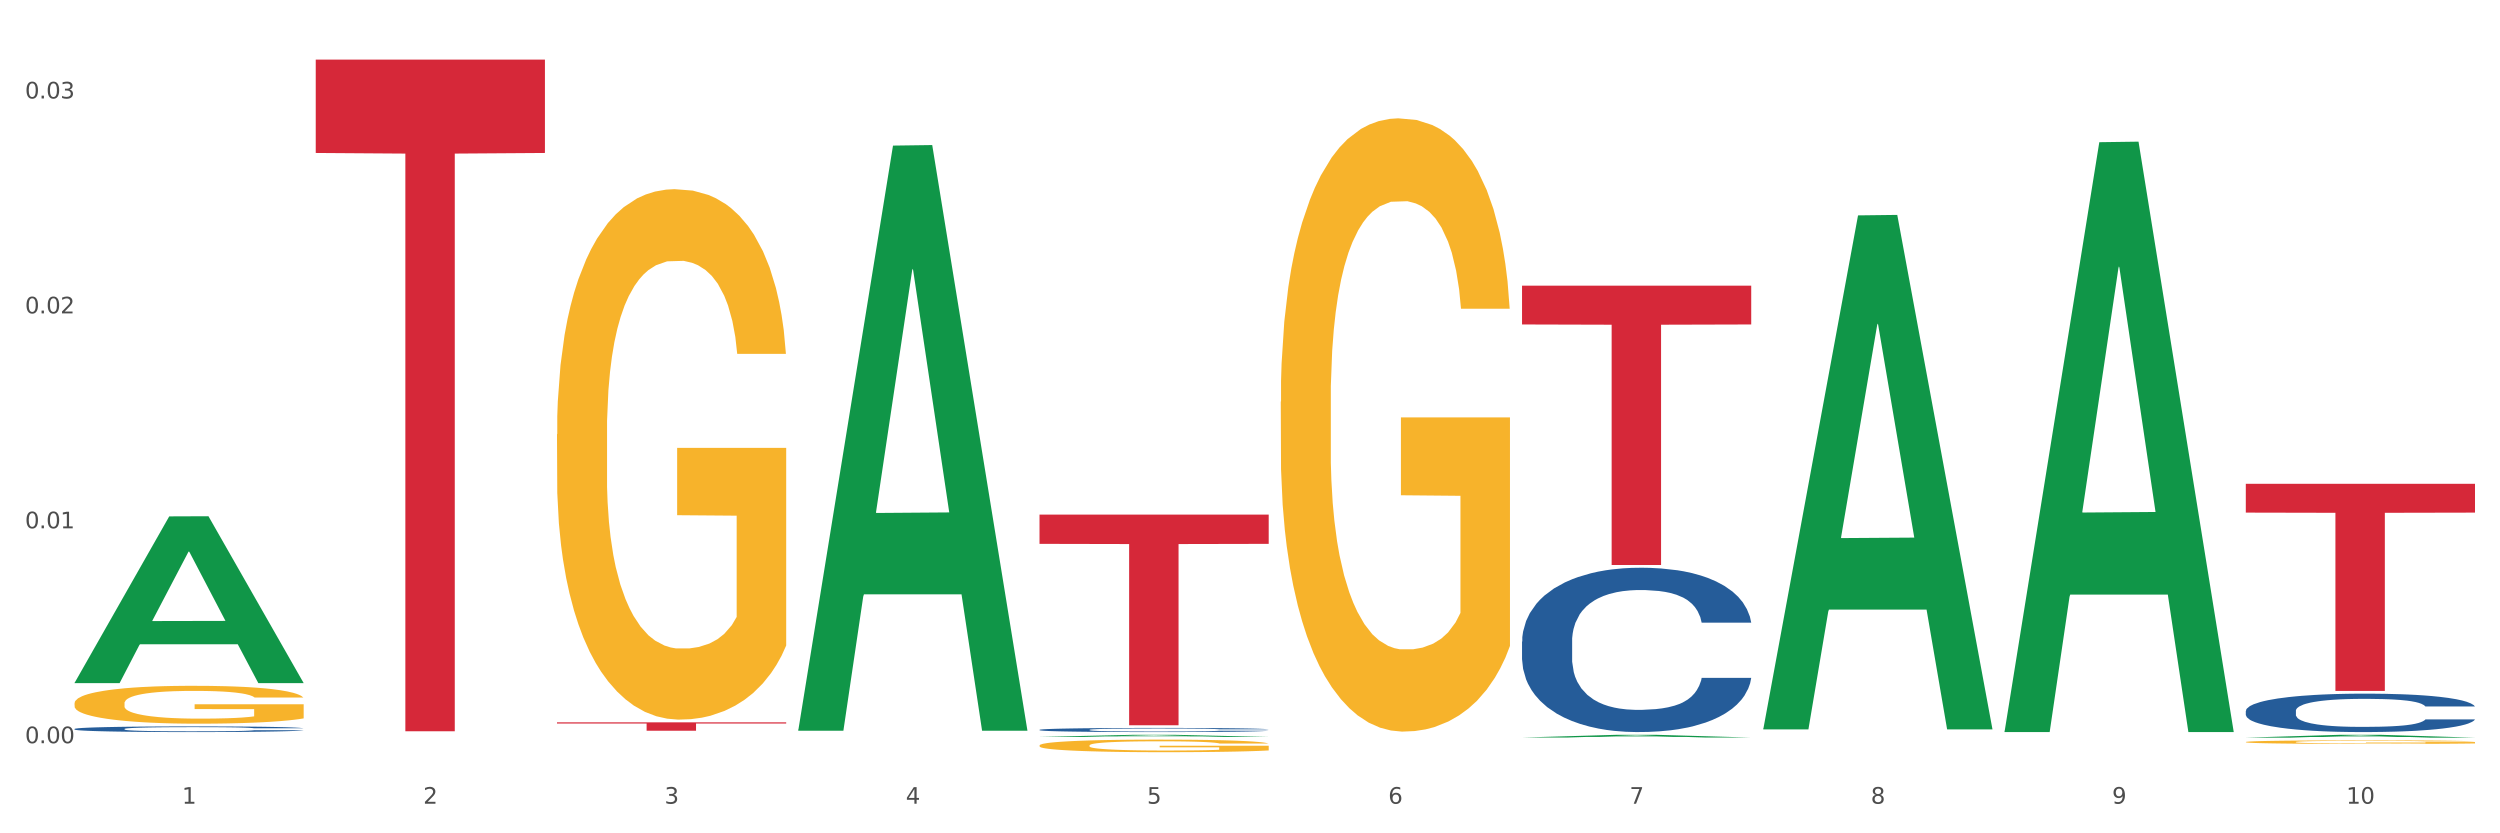 <?xml version="1.0" encoding="utf-8" standalone="no"?>
<!DOCTYPE svg PUBLIC "-//W3C//DTD SVG 1.1//EN"
  "http://www.w3.org/Graphics/SVG/1.1/DTD/svg11.dtd">
<svg xmlns:xlink="http://www.w3.org/1999/xlink" width="1080pt" height="360pt" viewBox="0 0 1080 360" xmlns="http://www.w3.org/2000/svg" version="1.1">
 <rect x="0" y="0" width="1080" height="360" fill="#333333" stroke="none"/>
 <defs>
  <style type="text/css">*{stroke-linejoin: round; stroke-linecap: butt}</style>
 </defs>
 <g id="figure_1">
  <g id="patch_1">
   <path d="M 0 360 
L 1080 360 
L 1080 0 
L 0 0 
z
" style="fill: #ffffff; stroke: #ffffff; stroke-linejoin: miter"/>
  </g>
  <g id="axes_1">
   <g id="matplotlib.axis_1">
    <g id="xtick_1">
     <g id="text_1">
      <!-- 1 -->
      <g style="fill: #4d4d4d" transform="translate(78.627 347.204) scale(0.096 -0.096)">
       <defs>
        <path id="DejaVuSans-31" d="M 794 531 
L 1825 531 
L 1825 4091 
L 703 3866 
L 703 4441 
L 1819 4666 
L 2450 4666 
L 2450 531 
L 3481 531 
L 3481 0 
L 794 0 
L 794 531 
z
" transform="scale(0.016)"/>
       </defs>
       <use xlink:href="#DejaVuSans-31"/>
      </g>
     </g>
    </g>
    <g id="xtick_2">
     <g id="text_2">
      <!-- 2 -->
      <g style="fill: #4d4d4d" transform="translate(182.851 347.204) scale(0.096 -0.096)">
       <defs>
        <path id="DejaVuSans-32" d="M 1228 531 
L 3431 531 
L 3431 0 
L 469 0 
L 469 531 
Q 828 903 1448 1529 
Q 2069 2156 2228 2338 
Q 2531 2678 2651 2914 
Q 2772 3150 2772 3378 
Q 2772 3750 2511 3984 
Q 2250 4219 1831 4219 
Q 1534 4219 1204 4116 
Q 875 4013 500 3803 
L 500 4441 
Q 881 4594 1212 4672 
Q 1544 4750 1819 4750 
Q 2544 4750 2975 4387 
Q 3406 4025 3406 3419 
Q 3406 3131 3298 2873 
Q 3191 2616 2906 2266 
Q 2828 2175 2409 1742 
Q 1991 1309 1228 531 
z
" transform="scale(0.016)"/>
       </defs>
       <use xlink:href="#DejaVuSans-32"/>
      </g>
     </g>
    </g>
    <g id="xtick_3">
     <g id="text_3">
      <!-- 3 -->
      <g style="fill: #4d4d4d" transform="translate(287.074 347.204) scale(0.096 -0.096)">
       <defs>
        <path id="DejaVuSans-33" d="M 2597 2516 
Q 3050 2419 3304 2112 
Q 3559 1806 3559 1356 
Q 3559 666 3084 287 
Q 2609 -91 1734 -91 
Q 1441 -91 1130 -33 
Q 819 25 488 141 
L 488 750 
Q 750 597 1062 519 
Q 1375 441 1716 441 
Q 2309 441 2620 675 
Q 2931 909 2931 1356 
Q 2931 1769 2642 2001 
Q 2353 2234 1838 2234 
L 1294 2234 
L 1294 2753 
L 1863 2753 
Q 2328 2753 2575 2939 
Q 2822 3125 2822 3475 
Q 2822 3834 2567 4026 
Q 2313 4219 1838 4219 
Q 1578 4219 1281 4162 
Q 984 4106 628 3988 
L 628 4550 
Q 988 4650 1302 4700 
Q 1616 4750 1894 4750 
Q 2613 4750 3031 4423 
Q 3450 4097 3450 3541 
Q 3450 3153 3228 2886 
Q 3006 2619 2597 2516 
z
" transform="scale(0.016)"/>
       </defs>
       <use xlink:href="#DejaVuSans-33"/>
      </g>
     </g>
    </g>
    <g id="xtick_4">
     <g id="text_4">
      <!-- 4 -->
      <g style="fill: #4d4d4d" transform="translate(391.298 347.204) scale(0.096 -0.096)">
       <defs>
        <path id="DejaVuSans-34" d="M 2419 4116 
L 825 1625 
L 2419 1625 
L 2419 4116 
z
M 2253 4666 
L 3047 4666 
L 3047 1625 
L 3713 1625 
L 3713 1100 
L 3047 1100 
L 3047 0 
L 2419 0 
L 2419 1100 
L 313 1100 
L 313 1709 
L 2253 4666 
z
" transform="scale(0.016)"/>
       </defs>
       <use xlink:href="#DejaVuSans-34"/>
      </g>
     </g>
    </g>
    <g id="xtick_5">
     <g id="text_5">
      <!-- 5 -->
      <g style="fill: #4d4d4d" transform="translate(495.522 347.204) scale(0.096 -0.096)">
       <defs>
        <path id="DejaVuSans-35" d="M 691 4666 
L 3169 4666 
L 3169 4134 
L 1269 4134 
L 1269 2991 
Q 1406 3038 1543 3061 
Q 1681 3084 1819 3084 
Q 2600 3084 3056 2656 
Q 3513 2228 3513 1497 
Q 3513 744 3044 326 
Q 2575 -91 1722 -91 
Q 1428 -91 1123 -41 
Q 819 9 494 109 
L 494 744 
Q 775 591 1075 516 
Q 1375 441 1709 441 
Q 2250 441 2565 725 
Q 2881 1009 2881 1497 
Q 2881 1984 2565 2268 
Q 2250 2553 1709 2553 
Q 1456 2553 1204 2497 
Q 953 2441 691 2322 
L 691 4666 
z
" transform="scale(0.016)"/>
       </defs>
       <use xlink:href="#DejaVuSans-35"/>
      </g>
     </g>
    </g>
    <g id="xtick_6">
     <g id="text_6">
      <!-- 6 -->
      <g style="fill: #4d4d4d" transform="translate(599.745 347.204) scale(0.096 -0.096)">
       <defs>
        <path id="DejaVuSans-36" d="M 2113 2584 
Q 1688 2584 1439 2293 
Q 1191 2003 1191 1497 
Q 1191 994 1439 701 
Q 1688 409 2113 409 
Q 2538 409 2786 701 
Q 3034 994 3034 1497 
Q 3034 2003 2786 2293 
Q 2538 2584 2113 2584 
z
M 3366 4563 
L 3366 3988 
Q 3128 4100 2886 4159 
Q 2644 4219 2406 4219 
Q 1781 4219 1451 3797 
Q 1122 3375 1075 2522 
Q 1259 2794 1537 2939 
Q 1816 3084 2150 3084 
Q 2853 3084 3261 2657 
Q 3669 2231 3669 1497 
Q 3669 778 3244 343 
Q 2819 -91 2113 -91 
Q 1303 -91 875 529 
Q 447 1150 447 2328 
Q 447 3434 972 4092 
Q 1497 4750 2381 4750 
Q 2619 4750 2861 4703 
Q 3103 4656 3366 4563 
z
" transform="scale(0.016)"/>
       </defs>
       <use xlink:href="#DejaVuSans-36"/>
      </g>
     </g>
    </g>
    <g id="xtick_7">
     <g id="text_7">
      <!-- 7 -->
      <g style="fill: #4d4d4d" transform="translate(703.969 347.204) scale(0.096 -0.096)">
       <defs>
        <path id="DejaVuSans-37" d="M 525 4666 
L 3525 4666 
L 3525 4397 
L 1831 0 
L 1172 0 
L 2766 4134 
L 525 4134 
L 525 4666 
z
" transform="scale(0.016)"/>
       </defs>
       <use xlink:href="#DejaVuSans-37"/>
      </g>
     </g>
    </g>
    <g id="xtick_8">
     <g id="text_8">
      <!-- 8 -->
      <g style="fill: #4d4d4d" transform="translate(808.193 347.204) scale(0.096 -0.096)">
       <defs>
        <path id="DejaVuSans-38" d="M 2034 2216 
Q 1584 2216 1326 1975 
Q 1069 1734 1069 1313 
Q 1069 891 1326 650 
Q 1584 409 2034 409 
Q 2484 409 2743 651 
Q 3003 894 3003 1313 
Q 3003 1734 2745 1975 
Q 2488 2216 2034 2216 
z
M 1403 2484 
Q 997 2584 770 2862 
Q 544 3141 544 3541 
Q 544 4100 942 4425 
Q 1341 4750 2034 4750 
Q 2731 4750 3128 4425 
Q 3525 4100 3525 3541 
Q 3525 3141 3298 2862 
Q 3072 2584 2669 2484 
Q 3125 2378 3379 2068 
Q 3634 1759 3634 1313 
Q 3634 634 3220 271 
Q 2806 -91 2034 -91 
Q 1263 -91 848 271 
Q 434 634 434 1313 
Q 434 1759 690 2068 
Q 947 2378 1403 2484 
z
M 1172 3481 
Q 1172 3119 1398 2916 
Q 1625 2713 2034 2713 
Q 2441 2713 2670 2916 
Q 2900 3119 2900 3481 
Q 2900 3844 2670 4047 
Q 2441 4250 2034 4250 
Q 1625 4250 1398 4047 
Q 1172 3844 1172 3481 
z
" transform="scale(0.016)"/>
       </defs>
       <use xlink:href="#DejaVuSans-38"/>
      </g>
     </g>
    </g>
    <g id="xtick_9">
     <g id="text_9">
      <!-- 9 -->
      <g style="fill: #4d4d4d" transform="translate(912.416 347.204) scale(0.096 -0.096)">
       <defs>
        <path id="DejaVuSans-39" d="M 703 97 
L 703 672 
Q 941 559 1184 500 
Q 1428 441 1663 441 
Q 2288 441 2617 861 
Q 2947 1281 2994 2138 
Q 2813 1869 2534 1725 
Q 2256 1581 1919 1581 
Q 1219 1581 811 2004 
Q 403 2428 403 3163 
Q 403 3881 828 4315 
Q 1253 4750 1959 4750 
Q 2769 4750 3195 4129 
Q 3622 3509 3622 2328 
Q 3622 1225 3098 567 
Q 2575 -91 1691 -91 
Q 1453 -91 1209 -44 
Q 966 3 703 97 
z
M 1959 2075 
Q 2384 2075 2632 2365 
Q 2881 2656 2881 3163 
Q 2881 3666 2632 3958 
Q 2384 4250 1959 4250 
Q 1534 4250 1286 3958 
Q 1038 3666 1038 3163 
Q 1038 2656 1286 2365 
Q 1534 2075 1959 2075 
z
" transform="scale(0.016)"/>
       </defs>
       <use xlink:href="#DejaVuSans-39"/>
      </g>
     </g>
    </g>
    <g id="xtick_10">
     <g id="text_10">
      <!-- 10 -->
      <g style="fill: #4d4d4d" transform="translate(1013.586 347.204) scale(0.096 -0.096)">
       <defs>
        <path id="DejaVuSans-30" d="M 2034 4250 
Q 1547 4250 1301 3770 
Q 1056 3291 1056 2328 
Q 1056 1369 1301 889 
Q 1547 409 2034 409 
Q 2525 409 2770 889 
Q 3016 1369 3016 2328 
Q 3016 3291 2770 3770 
Q 2525 4250 2034 4250 
z
M 2034 4750 
Q 2819 4750 3233 4129 
Q 3647 3509 3647 2328 
Q 3647 1150 3233 529 
Q 2819 -91 2034 -91 
Q 1250 -91 836 529 
Q 422 1150 422 2328 
Q 422 3509 836 4129 
Q 1250 4750 2034 4750 
z
" transform="scale(0.016)"/>
       </defs>
       <use xlink:href="#DejaVuSans-31"/>
       <use xlink:href="#DejaVuSans-30" transform="translate(63.623 0)"/>
      </g>
     </g>
    </g>
    <g id="xtick_11"/>
    <g id="xtick_12"/>
    <g id="xtick_13"/>
    <g id="xtick_14"/>
    <g id="xtick_15"/>
    <g id="xtick_16"/>
    <g id="xtick_17"/>
    <g id="xtick_18"/>
    <g id="xtick_19"/>
   </g>
   <g id="matplotlib.axis_2">
    <g id="ytick_1">
     <g id="text_11">
      <!-- 0.00 -->
      <g style="fill: #4d4d4d" transform="translate(10.8 321.068) scale(0.096 -0.096)">
       <defs>
        <path id="DejaVuSans-2e" d="M 684 794 
L 1344 794 
L 1344 0 
L 684 0 
L 684 794 
z
" transform="scale(0.016)"/>
       </defs>
       <use xlink:href="#DejaVuSans-30"/>
       <use xlink:href="#DejaVuSans-2e" transform="translate(63.623 0)"/>
       <use xlink:href="#DejaVuSans-30" transform="translate(95.41 0)"/>
       <use xlink:href="#DejaVuSans-30" transform="translate(159.033 0)"/>
      </g>
     </g>
    </g>
    <g id="ytick_2">
     <g id="text_12">
      <!-- 0.01 -->
      <g style="fill: #4d4d4d" transform="translate(10.8 228.226) scale(0.096 -0.096)">
       <use xlink:href="#DejaVuSans-30"/>
       <use xlink:href="#DejaVuSans-2e" transform="translate(63.623 0)"/>
       <use xlink:href="#DejaVuSans-30" transform="translate(95.41 0)"/>
       <use xlink:href="#DejaVuSans-31" transform="translate(159.033 0)"/>
      </g>
     </g>
    </g>
    <g id="ytick_3">
     <g id="text_13">
      <!-- 0.02 -->
      <g style="fill: #4d4d4d" transform="translate(10.8 135.384) scale(0.096 -0.096)">
       <use xlink:href="#DejaVuSans-30"/>
       <use xlink:href="#DejaVuSans-2e" transform="translate(63.623 0)"/>
       <use xlink:href="#DejaVuSans-30" transform="translate(95.41 0)"/>
       <use xlink:href="#DejaVuSans-32" transform="translate(159.033 0)"/>
      </g>
     </g>
    </g>
    <g id="ytick_4">
     <g id="text_14">
      <!-- 0.03 -->
      <g style="fill: #4d4d4d" transform="translate(10.8 42.542) scale(0.096 -0.096)">
       <use xlink:href="#DejaVuSans-30"/>
       <use xlink:href="#DejaVuSans-2e" transform="translate(63.623 0)"/>
       <use xlink:href="#DejaVuSans-30" transform="translate(95.41 0)"/>
       <use xlink:href="#DejaVuSans-33" transform="translate(159.033 0)"/>
      </g>
     </g>
    </g>
    <g id="ytick_5"/>
    <g id="ytick_6"/>
    <g id="ytick_7"/>
   </g>
   <g id="PolyCollection_1">
    <path d="M 32.175 294.965 
L 32.277 294.897 
L 73.107 223.078 
L 90.051 223.011 
L 131.187 295.1 
L 111.589 295.1 
L 102.709 278.313 
L 60.552 278.313 
L 60.246 278.584 
L 51.671 295.1 
L 32.175 295.1 
L 32.175 294.965 
L 65.86 268.295 
L 97.401 268.227 
L 81.783 238.376 
L 81.579 238.241 
L 81.375 238.444 
L 65.758 268.227 
L 65.86 268.295 
L 32.175 294.965 
z
" clip-path="url(#p4f9d152ef6)" style="fill: #109648"/>
    <path d="M 657.517 277.158 
L 657.634 277.093 
L 657.634 275.277 
L 657.985 272.813 
L 659.272 268.275 
L 660.911 264.838 
L 663.72 260.819 
L 665.241 259.133 
L 667.231 257.252 
L 671.327 254.205 
L 676.008 251.612 
L 679.285 250.185 
L 681.743 249.277 
L 687.244 247.657 
L 690.404 246.943 
L 693.681 246.36 
L 696.49 245.971 
L 701.171 245.517 
L 704.916 245.322 
L 709.247 245.258 
L 712.875 245.322 
L 717.673 245.582 
L 724.695 246.36 
L 727.387 246.814 
L 731.015 247.592 
L 734.76 248.629 
L 737.803 249.667 
L 741.314 251.158 
L 744.943 253.103 
L 748.454 255.567 
L 750.911 257.836 
L 752.901 260.235 
L 754.657 263.153 
L 755.944 266.33 
L 756.529 268.988 
L 735.112 268.988 
L 734.526 266.589 
L 733.356 263.996 
L 732.186 262.245 
L 730.898 260.819 
L 728.909 259.198 
L 727.153 258.16 
L 724.227 256.928 
L 721.535 256.15 
L 719.312 255.696 
L 716.62 255.307 
L 710.885 254.918 
L 706.789 254.918 
L 704.214 255.048 
L 701.054 255.372 
L 698.362 255.826 
L 695.202 256.604 
L 692.745 257.447 
L 690.287 258.549 
L 688.882 259.327 
L 686.776 260.754 
L 685.371 261.921 
L 683.499 263.931 
L 682.445 265.357 
L 680.573 269.053 
L 679.754 271.776 
L 679.402 273.656 
L 679.168 275.731 
L 679.168 285.846 
L 679.871 290.384 
L 680.456 292.33 
L 681.392 294.534 
L 683.148 297.387 
L 685.722 300.175 
L 688.414 302.185 
L 690.638 303.417 
L 692.745 304.324 
L 694.851 305.038 
L 697.426 305.686 
L 699.533 306.075 
L 702.693 306.464 
L 706.438 306.659 
L 709.364 306.659 
L 715.332 306.334 
L 718.024 306.01 
L 720.599 305.556 
L 723.408 304.843 
L 725.632 304.065 
L 726.919 303.482 
L 729.026 302.25 
L 730.664 300.953 
L 732.069 299.462 
L 733.005 298.165 
L 734.058 296.22 
L 734.877 294.015 
L 735.112 292.848 
L 756.529 292.848 
L 756.061 295.182 
L 755.242 297.452 
L 753.603 300.499 
L 752.316 302.25 
L 750.326 304.389 
L 748.22 306.205 
L 745.294 308.215 
L 742.602 309.706 
L 739.793 311.003 
L 736.75 312.17 
L 731.249 313.791 
L 729.26 314.245 
L 725.046 315.023 
L 721.769 315.476 
L 716.971 315.93 
L 712.055 316.19 
L 706.906 316.255 
L 702.341 316.125 
L 697.309 315.736 
L 694.149 315.347 
L 690.638 314.763 
L 686.542 313.856 
L 682.679 312.753 
L 679.051 311.457 
L 675.657 309.965 
L 672.497 308.28 
L 668.401 305.492 
L 665.358 302.768 
L 663.134 300.24 
L 661.613 298.1 
L 660.091 295.377 
L 659.272 293.497 
L 657.985 288.958 
L 657.517 284.744 
L 657.517 277.158 
z
" clip-path="url(#p4f9d152ef6)" style="fill: #255c99"/>
    <path d="M 970.188 307.114 
L 970.305 307.099 
L 970.305 306.675 
L 970.656 306.099 
L 971.943 305.038 
L 973.582 304.234 
L 976.39 303.294 
L 977.912 302.9 
L 979.902 302.461 
L 983.998 301.748 
L 988.679 301.142 
L 991.956 300.809 
L 994.414 300.596 
L 999.915 300.217 
L 1003.075 300.051 
L 1006.352 299.914 
L 1009.161 299.823 
L 1013.842 299.717 
L 1017.587 299.672 
L 1021.917 299.657 
L 1025.546 299.672 
L 1030.344 299.732 
L 1037.366 299.914 
L 1040.058 300.02 
L 1043.686 300.202 
L 1047.431 300.445 
L 1050.474 300.687 
L 1053.985 301.036 
L 1057.613 301.491 
L 1061.125 302.067 
L 1063.582 302.597 
L 1065.572 303.158 
L 1067.327 303.84 
L 1068.615 304.583 
L 1069.2 305.204 
L 1047.782 305.204 
L 1047.197 304.643 
L 1046.027 304.037 
L 1044.857 303.628 
L 1043.569 303.294 
L 1041.58 302.915 
L 1039.824 302.673 
L 1036.898 302.385 
L 1034.206 302.203 
L 1031.983 302.097 
L 1029.291 302.006 
L 1023.556 301.915 
L 1019.46 301.915 
L 1016.885 301.945 
L 1013.725 302.021 
L 1011.033 302.127 
L 1007.873 302.309 
L 1005.415 302.506 
L 1002.958 302.764 
L 1001.553 302.946 
L 999.447 303.279 
L 998.042 303.552 
L 996.17 304.022 
L 995.116 304.355 
L 993.244 305.219 
L 992.424 305.856 
L 992.073 306.296 
L 991.839 306.781 
L 991.839 309.145 
L 992.541 310.206 
L 993.127 310.661 
L 994.063 311.177 
L 995.818 311.844 
L 998.393 312.495 
L 1001.085 312.965 
L 1003.309 313.253 
L 1005.415 313.465 
L 1007.522 313.632 
L 1010.097 313.784 
L 1012.203 313.875 
L 1015.363 313.966 
L 1019.109 314.011 
L 1022.035 314.011 
L 1028.003 313.935 
L 1030.695 313.86 
L 1033.27 313.753 
L 1036.079 313.587 
L 1038.303 313.405 
L 1039.59 313.268 
L 1041.697 312.98 
L 1043.335 312.677 
L 1044.739 312.329 
L 1045.676 312.025 
L 1046.729 311.571 
L 1047.548 311.055 
L 1047.782 310.782 
L 1069.2 310.782 
L 1068.732 311.328 
L 1067.913 311.859 
L 1066.274 312.571 
L 1064.987 312.98 
L 1062.997 313.481 
L 1060.89 313.905 
L 1057.965 314.375 
L 1055.273 314.724 
L 1052.464 315.027 
L 1049.421 315.3 
L 1043.92 315.679 
L 1041.931 315.785 
L 1037.717 315.967 
L 1034.44 316.073 
L 1029.642 316.179 
L 1024.726 316.239 
L 1019.577 316.255 
L 1015.012 316.224 
L 1009.98 316.133 
L 1006.82 316.042 
L 1003.309 315.906 
L 999.212 315.694 
L 995.35 315.436 
L 991.722 315.133 
L 988.328 314.784 
L 985.168 314.39 
L 981.072 313.738 
L 978.029 313.102 
L 975.805 312.51 
L 974.284 312.01 
L 972.762 311.374 
L 971.943 310.934 
L 970.656 309.873 
L 970.188 308.888 
L 970.188 307.114 
z
" clip-path="url(#p4f9d152ef6)" style="fill: #255c99"/>
    <path d="M 32.175 303.83 
L 32.292 303.815 
L 32.292 303.277 
L 32.526 302.814 
L 33.695 301.693 
L 35.448 300.766 
L 36.734 300.273 
L 38.02 299.869 
L 39.54 299.466 
L 41.41 299.047 
L 44.8 298.434 
L 46.904 298.12 
L 49.476 297.792 
L 54.152 297.313 
L 57.542 297.044 
L 61.049 296.82 
L 66.777 296.551 
L 70.517 296.431 
L 74.492 296.342 
L 79.285 296.282 
L 82.909 296.267 
L 90.858 296.312 
L 97.638 296.446 
L 100.911 296.551 
L 105.119 296.73 
L 107.34 296.85 
L 110.964 297.089 
L 114.705 297.403 
L 117.277 297.672 
L 121.134 298.18 
L 124.057 298.688 
L 126.745 299.316 
L 128.148 299.75 
L 129.2 300.153 
L 130.135 300.617 
L 131.071 301.349 
L 110.029 301.349 
L 109.211 300.826 
L 107.925 300.333 
L 106.054 299.854 
L 104.418 299.555 
L 101.612 299.182 
L 99.041 298.943 
L 96.352 298.763 
L 93.079 298.614 
L 90.507 298.539 
L 86.883 298.479 
L 79.752 298.494 
L 74.96 298.614 
L 71.686 298.763 
L 69.582 298.898 
L 67.712 299.047 
L 65.608 299.256 
L 63.153 299.57 
L 61.399 299.854 
L 59.646 300.213 
L 58.243 300.572 
L 56.957 300.99 
L 55.905 301.439 
L 55.087 301.902 
L 54.386 302.47 
L 53.801 303.412 
L 53.801 305.46 
L 54.035 305.923 
L 54.619 306.536 
L 55.321 306.999 
L 56.49 307.552 
L 57.542 307.926 
L 59.529 308.464 
L 61.75 308.913 
L 63.504 309.197 
L 65.257 309.436 
L 68.296 309.765 
L 71.686 310.034 
L 74.609 310.198 
L 78.583 310.347 
L 81.272 310.407 
L 83.61 310.437 
L 89.338 310.437 
L 93.429 310.392 
L 97.988 310.288 
L 101.495 310.153 
L 104.418 309.989 
L 107.691 309.72 
L 109.795 309.466 
L 109.795 306.342 
L 84.078 306.327 
L 84.078 304.249 
L 131.187 304.249 
L 131.187 310.347 
L 129.2 310.661 
L 126.979 310.945 
L 124.641 311.199 
L 121.134 311.513 
L 116.926 311.812 
L 113.185 312.022 
L 109.211 312.201 
L 104.535 312.365 
L 98.456 312.515 
L 94.715 312.575 
L 90.039 312.619 
L 84.545 312.634 
L 79.752 312.605 
L 75.076 312.53 
L 70.167 312.395 
L 65.374 312.201 
L 61.75 312.007 
L 58.126 311.767 
L 54.269 311.454 
L 51.229 311.155 
L 48.891 310.886 
L 46.32 310.542 
L 43.514 310.093 
L 41.41 309.69 
L 39.54 309.271 
L 37.552 308.733 
L 36.15 308.27 
L 34.747 307.687 
L 33.928 307.253 
L 32.993 306.581 
L 32.292 305.639 
L 32.175 303.83 
z
" clip-path="url(#p4f9d152ef6)" style="fill: #f7b32b"/>
    <path d="M 240.622 187.613 
L 240.739 187.404 
L 240.739 179.869 
L 240.973 173.381 
L 242.142 157.685 
L 243.895 144.709 
L 245.181 137.803 
L 246.467 132.152 
L 247.987 126.501 
L 249.857 120.641 
L 253.247 112.06 
L 255.351 107.665 
L 257.923 103.061 
L 262.599 96.364 
L 265.989 92.597 
L 269.496 89.457 
L 275.224 85.69 
L 278.965 84.016 
L 282.939 82.76 
L 287.732 81.923 
L 291.356 81.714 
L 299.305 82.342 
L 306.085 84.225 
L 309.358 85.69 
L 313.566 88.202 
L 315.788 89.876 
L 319.411 93.225 
L 323.152 97.62 
L 325.724 101.387 
L 329.581 108.502 
L 332.504 115.618 
L 335.193 124.408 
L 336.595 130.478 
L 337.647 136.128 
L 338.583 142.616 
L 339.518 152.871 
L 318.476 152.871 
L 317.658 145.546 
L 316.372 138.64 
L 314.502 131.943 
L 312.865 127.757 
L 310.06 122.525 
L 307.488 119.176 
L 304.799 116.665 
L 301.526 114.572 
L 298.954 113.525 
L 295.33 112.688 
L 288.2 112.897 
L 283.407 114.572 
L 280.134 116.665 
L 278.03 118.548 
L 276.159 120.641 
L 274.055 123.571 
L 271.6 127.966 
L 269.847 131.943 
L 268.093 136.966 
L 266.69 141.988 
L 265.405 147.848 
L 264.352 154.127 
L 263.534 160.615 
L 262.833 168.568 
L 262.248 181.753 
L 262.248 210.425 
L 262.482 216.913 
L 263.067 225.494 
L 263.768 231.982 
L 264.937 239.725 
L 265.989 244.958 
L 267.976 252.492 
L 270.197 258.771 
L 271.951 262.747 
L 273.704 266.096 
L 276.744 270.7 
L 280.134 274.467 
L 283.056 276.769 
L 287.031 278.862 
L 289.719 279.699 
L 292.057 280.118 
L 297.785 280.118 
L 301.877 279.49 
L 306.436 278.025 
L 309.943 276.141 
L 312.865 273.839 
L 316.138 270.072 
L 318.242 266.514 
L 318.242 222.773 
L 292.525 222.564 
L 292.525 193.473 
L 339.635 193.473 
L 339.635 278.862 
L 337.647 283.257 
L 335.426 287.234 
L 333.088 290.791 
L 329.581 295.187 
L 325.373 299.372 
L 321.632 302.302 
L 317.658 304.814 
L 312.982 307.116 
L 306.903 309.209 
L 303.163 310.046 
L 298.487 310.674 
L 292.992 310.883 
L 288.2 310.464 
L 283.524 309.418 
L 278.614 307.534 
L 273.821 304.814 
L 270.197 302.093 
L 266.574 298.744 
L 262.716 294.349 
L 259.677 290.164 
L 257.339 286.396 
L 254.767 281.583 
L 251.961 275.304 
L 249.857 269.653 
L 247.987 263.793 
L 246 256.259 
L 244.597 249.771 
L 243.194 241.609 
L 242.376 235.54 
L 241.441 226.122 
L 240.739 212.937 
L 240.622 187.613 
z
" clip-path="url(#p4f9d152ef6)" style="fill: #f7b32b"/>
    <path d="M 449.069 322.027 
L 449.186 322.022 
L 449.186 321.843 
L 449.42 321.689 
L 450.589 321.317 
L 452.343 321.009 
L 453.628 320.846 
L 454.914 320.712 
L 456.434 320.578 
L 458.304 320.439 
L 461.694 320.235 
L 463.799 320.131 
L 466.37 320.022 
L 471.046 319.863 
L 474.436 319.774 
L 477.943 319.699 
L 483.671 319.61 
L 487.412 319.57 
L 491.386 319.54 
L 496.179 319.521 
L 499.803 319.516 
L 507.752 319.531 
L 514.532 319.575 
L 517.805 319.61 
L 522.014 319.669 
L 524.235 319.709 
L 527.859 319.789 
L 531.599 319.893 
L 534.171 319.982 
L 538.029 320.151 
L 540.951 320.32 
L 543.64 320.528 
L 545.043 320.672 
L 546.095 320.806 
L 547.03 320.96 
L 547.965 321.203 
L 526.923 321.203 
L 526.105 321.029 
L 524.819 320.865 
L 522.949 320.707 
L 521.312 320.607 
L 518.507 320.483 
L 515.935 320.404 
L 513.246 320.344 
L 509.973 320.295 
L 507.401 320.27 
L 503.778 320.25 
L 496.647 320.255 
L 491.854 320.295 
L 488.581 320.344 
L 486.477 320.389 
L 484.606 320.439 
L 482.502 320.508 
L 480.047 320.612 
L 478.294 320.707 
L 476.54 320.826 
L 475.138 320.945 
L 473.852 321.084 
L 472.8 321.233 
L 471.981 321.386 
L 471.28 321.575 
L 470.696 321.888 
L 470.696 322.568 
L 470.929 322.721 
L 471.514 322.925 
L 472.215 323.079 
L 473.384 323.262 
L 474.436 323.386 
L 476.424 323.565 
L 478.645 323.714 
L 480.398 323.808 
L 482.152 323.888 
L 485.191 323.997 
L 488.581 324.086 
L 491.503 324.141 
L 495.478 324.19 
L 498.167 324.21 
L 500.505 324.22 
L 506.232 324.22 
L 510.324 324.205 
L 514.883 324.17 
L 518.39 324.126 
L 521.312 324.071 
L 524.585 323.982 
L 526.69 323.897 
L 526.69 322.86 
L 500.972 322.855 
L 500.972 322.166 
L 548.082 322.166 
L 548.082 324.19 
L 546.095 324.294 
L 543.874 324.389 
L 541.536 324.473 
L 538.029 324.577 
L 533.82 324.677 
L 530.08 324.746 
L 526.105 324.806 
L 521.429 324.86 
L 515.351 324.91 
L 511.61 324.93 
L 506.934 324.945 
L 501.44 324.95 
L 496.647 324.94 
L 491.971 324.915 
L 487.061 324.87 
L 482.268 324.806 
L 478.645 324.741 
L 475.021 324.662 
L 471.163 324.557 
L 468.124 324.458 
L 465.786 324.369 
L 463.214 324.255 
L 460.409 324.106 
L 458.304 323.972 
L 456.434 323.833 
L 454.447 323.654 
L 453.044 323.5 
L 451.641 323.307 
L 450.823 323.163 
L 449.888 322.94 
L 449.186 322.627 
L 449.069 322.027 
z
" clip-path="url(#p4f9d152ef6)" style="fill: #f7b32b"/>
    <path d="M 553.293 173.544 
L 553.41 173.302 
L 553.41 164.591 
L 553.644 157.09 
L 554.813 138.943 
L 556.566 123.942 
L 557.852 115.957 
L 559.138 109.424 
L 560.658 102.891 
L 562.528 96.116 
L 565.918 86.196 
L 568.022 81.114 
L 570.594 75.791 
L 575.27 68.048 
L 578.66 63.693 
L 582.167 60.064 
L 587.895 55.708 
L 591.636 53.773 
L 595.61 52.321 
L 600.403 51.353 
L 604.027 51.111 
L 611.976 51.837 
L 618.756 54.015 
L 622.029 55.708 
L 626.237 58.612 
L 628.458 60.548 
L 632.082 64.419 
L 635.823 69.5 
L 638.395 73.855 
L 642.252 82.082 
L 645.175 90.309 
L 647.863 100.471 
L 649.266 107.488 
L 650.318 114.021 
L 651.253 121.522 
L 652.189 133.378 
L 631.147 133.378 
L 630.329 124.909 
L 629.043 116.925 
L 627.173 109.182 
L 625.536 104.343 
L 622.73 98.294 
L 620.159 94.422 
L 617.47 91.519 
L 614.197 89.099 
L 611.625 87.889 
L 608.001 86.921 
L 600.87 87.163 
L 596.078 89.099 
L 592.805 91.519 
L 590.7 93.696 
L 588.83 96.116 
L 586.726 99.503 
L 584.271 104.585 
L 582.518 109.182 
L 580.764 114.989 
L 579.361 120.796 
L 578.075 127.571 
L 577.023 134.83 
L 576.205 142.331 
L 575.504 151.525 
L 574.919 166.769 
L 574.919 199.917 
L 575.153 207.418 
L 575.737 217.339 
L 576.439 224.839 
L 577.608 233.792 
L 578.66 239.841 
L 580.647 248.552 
L 582.868 255.81 
L 584.622 260.408 
L 586.375 264.279 
L 589.415 269.602 
L 592.805 273.958 
L 595.727 276.619 
L 599.702 279.039 
L 602.39 280.007 
L 604.728 280.491 
L 610.456 280.491 
L 614.548 279.765 
L 619.107 278.071 
L 622.613 275.893 
L 625.536 273.232 
L 628.809 268.876 
L 630.913 264.763 
L 630.913 214.193 
L 605.196 213.951 
L 605.196 180.319 
L 652.306 180.319 
L 652.306 279.039 
L 650.318 284.12 
L 648.097 288.717 
L 645.759 292.831 
L 642.252 297.912 
L 638.044 302.751 
L 634.303 306.138 
L 630.329 309.042 
L 625.653 311.704 
L 619.574 314.123 
L 615.833 315.091 
L 611.158 315.817 
L 605.663 316.059 
L 600.87 315.575 
L 596.195 314.365 
L 591.285 312.188 
L 586.492 309.042 
L 582.868 305.897 
L 579.244 302.025 
L 575.387 296.944 
L 572.347 292.105 
L 570.009 287.749 
L 567.438 282.184 
L 564.632 274.925 
L 562.528 268.392 
L 560.658 261.618 
L 558.67 252.907 
L 557.268 245.406 
L 555.865 235.97 
L 555.047 228.953 
L 554.111 218.065 
L 553.41 202.821 
L 553.293 173.544 
z
" clip-path="url(#p4f9d152ef6)" style="fill: #f7b32b"/>
    <path d="M 970.188 320.545 
L 970.304 320.544 
L 970.304 320.493 
L 970.538 320.449 
L 971.707 320.343 
L 973.461 320.255 
L 974.747 320.208 
L 976.032 320.17 
L 977.552 320.132 
L 979.422 320.092 
L 982.813 320.034 
L 984.917 320.005 
L 987.488 319.973 
L 992.164 319.928 
L 995.554 319.903 
L 999.061 319.881 
L 1004.789 319.856 
L 1008.53 319.845 
L 1012.505 319.836 
L 1017.297 319.83 
L 1020.921 319.829 
L 1028.87 319.833 
L 1035.65 319.846 
L 1038.923 319.856 
L 1043.132 319.873 
L 1045.353 319.884 
L 1048.977 319.907 
L 1052.717 319.937 
L 1055.289 319.962 
L 1059.147 320.01 
L 1062.069 320.058 
L 1064.758 320.118 
L 1066.161 320.159 
L 1067.213 320.197 
L 1068.148 320.241 
L 1069.083 320.31 
L 1048.041 320.31 
L 1047.223 320.261 
L 1045.937 320.214 
L 1044.067 320.169 
L 1042.43 320.14 
L 1039.625 320.105 
L 1037.053 320.082 
L 1034.364 320.065 
L 1031.091 320.051 
L 1028.52 320.044 
L 1024.896 320.039 
L 1017.765 320.04 
L 1012.972 320.051 
L 1009.699 320.065 
L 1007.595 320.078 
L 1005.724 320.092 
L 1003.62 320.112 
L 1001.165 320.142 
L 999.412 320.169 
L 997.659 320.203 
L 996.256 320.237 
L 994.97 320.276 
L 993.918 320.319 
L 993.1 320.363 
L 992.398 320.416 
L 991.814 320.506 
L 991.814 320.699 
L 992.047 320.743 
L 992.632 320.801 
L 993.333 320.845 
L 994.502 320.898 
L 995.554 320.933 
L 997.542 320.984 
L 999.763 321.026 
L 1001.516 321.053 
L 1003.27 321.076 
L 1006.309 321.107 
L 1009.699 321.133 
L 1012.621 321.148 
L 1016.596 321.162 
L 1019.285 321.168 
L 1021.623 321.171 
L 1027.351 321.171 
L 1031.442 321.167 
L 1036.001 321.157 
L 1039.508 321.144 
L 1042.43 321.128 
L 1045.704 321.103 
L 1047.808 321.079 
L 1047.808 320.783 
L 1022.09 320.782 
L 1022.09 320.585 
L 1069.2 320.585 
L 1069.2 321.162 
L 1067.213 321.192 
L 1064.992 321.219 
L 1062.654 321.243 
L 1059.147 321.273 
L 1054.938 321.301 
L 1051.198 321.321 
L 1047.223 321.338 
L 1042.547 321.353 
L 1036.469 321.368 
L 1032.728 321.373 
L 1028.052 321.377 
L 1022.558 321.379 
L 1017.765 321.376 
L 1013.089 321.369 
L 1008.179 321.356 
L 1003.387 321.338 
L 999.763 321.319 
L 996.139 321.297 
L 992.281 321.267 
L 989.242 321.239 
L 986.904 321.213 
L 984.332 321.181 
L 981.527 321.138 
L 979.422 321.1 
L 977.552 321.06 
L 975.565 321.009 
L 974.162 320.966 
L 972.759 320.91 
L 971.941 320.869 
L 971.006 320.806 
L 970.304 320.716 
L 970.188 320.545 
z
" clip-path="url(#p4f9d152ef6)" style="fill: #f7b32b"/>
    <path d="M 449.069 315.271 
L 449.187 315.269 
L 449.187 315.224 
L 449.538 315.162 
L 450.825 315.047 
L 452.464 314.961 
L 455.272 314.86 
L 456.794 314.817 
L 458.783 314.77 
L 462.88 314.693 
L 467.561 314.628 
L 470.838 314.592 
L 473.296 314.569 
L 478.797 314.529 
L 481.957 314.511 
L 485.234 314.496 
L 488.042 314.486 
L 492.724 314.475 
L 496.469 314.47 
L 500.799 314.468 
L 504.427 314.47 
L 509.226 314.476 
L 516.248 314.496 
L 518.94 314.507 
L 522.568 314.527 
L 526.313 314.553 
L 529.356 314.579 
L 532.867 314.617 
L 536.495 314.666 
L 540.006 314.728 
L 542.464 314.785 
L 544.454 314.845 
L 546.209 314.918 
L 547.497 314.998 
L 548.082 315.065 
L 526.664 315.065 
L 526.079 315.005 
L 524.909 314.94 
L 523.738 314.896 
L 522.451 314.86 
L 520.461 314.819 
L 518.706 314.793 
L 515.78 314.762 
L 513.088 314.742 
L 510.864 314.731 
L 508.173 314.721 
L 502.438 314.711 
L 498.342 314.711 
L 495.767 314.715 
L 492.607 314.723 
L 489.915 314.734 
L 486.755 314.754 
L 484.297 314.775 
L 481.84 314.803 
L 480.435 314.822 
L 478.328 314.858 
L 476.924 314.887 
L 475.051 314.938 
L 473.998 314.974 
L 472.126 315.067 
L 471.306 315.135 
L 470.955 315.183 
L 470.721 315.235 
L 470.721 315.489 
L 471.423 315.604 
L 472.009 315.653 
L 472.945 315.708 
L 474.7 315.78 
L 477.275 315.85 
L 479.967 315.901 
L 482.191 315.932 
L 484.297 315.954 
L 486.404 315.972 
L 488.979 315.989 
L 491.085 315.998 
L 494.245 316.008 
L 497.991 316.013 
L 500.916 316.013 
L 506.885 316.005 
L 509.577 315.997 
L 512.152 315.985 
L 514.961 315.967 
L 517.184 315.948 
L 518.472 315.933 
L 520.578 315.902 
L 522.217 315.87 
L 523.621 315.832 
L 524.558 315.799 
L 525.611 315.75 
L 526.43 315.695 
L 526.664 315.666 
L 548.082 315.666 
L 547.614 315.724 
L 546.795 315.781 
L 545.156 315.858 
L 543.869 315.902 
L 541.879 315.956 
L 539.772 316.002 
L 536.846 316.052 
L 534.155 316.09 
L 531.346 316.122 
L 528.303 316.152 
L 522.802 316.193 
L 520.813 316.204 
L 516.599 316.224 
L 513.322 316.235 
L 508.524 316.246 
L 503.608 316.253 
L 498.459 316.255 
L 493.894 316.251 
L 488.862 316.241 
L 485.702 316.232 
L 482.191 316.217 
L 478.094 316.194 
L 474.232 316.166 
L 470.604 316.134 
L 467.21 316.096 
L 464.05 316.054 
L 459.954 315.984 
L 456.911 315.915 
L 454.687 315.852 
L 453.166 315.798 
L 451.644 315.729 
L 450.825 315.682 
L 449.538 315.568 
L 449.069 315.462 
L 449.069 315.271 
z
" clip-path="url(#p4f9d152ef6)" style="fill: #255c99"/>
    <path d="M 240.622 312.05 
L 339.635 312.05 
L 339.635 312.555 
L 300.687 312.558 
L 300.687 315.684 
L 279.336 315.684 
L 279.336 312.558 
L 240.622 312.555 
L 240.622 312.053 
L 240.622 312.05 
z
" clip-path="url(#p4f9d152ef6)" style="fill: #d62839"/>
    <path d="M 449.069 222.3 
L 548.082 222.3 
L 548.082 234.946 
L 509.134 235.032 
L 509.134 313.302 
L 487.783 313.302 
L 487.783 235.032 
L 449.069 234.946 
L 449.069 222.386 
L 449.069 222.3 
z
" clip-path="url(#p4f9d152ef6)" style="fill: #d62839"/>
    <path d="M 657.517 123.395 
L 756.529 123.395 
L 756.529 140.167 
L 717.581 140.281 
L 717.581 244.091 
L 696.23 244.091 
L 696.23 140.281 
L 657.517 140.167 
L 657.517 123.508 
L 657.517 123.395 
z
" clip-path="url(#p4f9d152ef6)" style="fill: #d62839"/>
    <path d="M 136.399 25.759 
L 235.411 25.759 
L 235.411 66.079 
L 196.463 66.352 
L 196.463 315.898 
L 175.112 315.898 
L 175.112 66.352 
L 136.399 66.079 
L 136.399 26.032 
L 136.399 25.759 
z
" clip-path="url(#p4f9d152ef6)" style="fill: #d62839"/>
    <path d="M 865.964 315.776 
L 866.066 315.536 
L 906.896 61.43 
L 923.84 61.19 
L 964.976 316.255 
L 945.378 316.255 
L 936.498 256.859 
L 894.341 256.859 
L 894.034 257.817 
L 885.46 316.255 
L 865.964 316.255 
L 865.964 315.776 
L 899.649 221.414 
L 931.19 221.174 
L 915.572 115.556 
L 915.368 115.077 
L 915.164 115.795 
L 899.547 221.174 
L 899.649 221.414 
L 865.964 315.776 
z
" clip-path="url(#p4f9d152ef6)" style="fill: #109648"/>
    <path d="M 344.846 315.205 
L 344.948 314.968 
L 385.778 62.899 
L 402.722 62.662 
L 443.858 315.68 
L 424.26 315.68 
L 415.379 256.761 
L 373.223 256.761 
L 372.916 257.712 
L 364.342 315.68 
L 344.846 315.68 
L 344.846 315.205 
L 378.53 221.6 
L 410.072 221.363 
L 394.454 116.591 
L 394.25 116.116 
L 394.046 116.829 
L 378.428 221.363 
L 378.53 221.6 
L 344.846 315.205 
z
" clip-path="url(#p4f9d152ef6)" style="fill: #109648"/>
    <path d="M 449.069 318.347 
L 449.172 318.346 
L 490.001 317.422 
L 506.946 317.421 
L 548.082 318.349 
L 528.484 318.349 
L 519.603 318.133 
L 477.446 318.133 
L 477.14 318.136 
L 468.566 318.349 
L 449.069 318.349 
L 449.069 318.347 
L 482.754 318.004 
L 514.295 318.003 
L 498.678 317.619 
L 498.474 317.617 
L 498.269 317.62 
L 482.652 318.003 
L 482.754 318.004 
L 449.069 318.347 
z
" clip-path="url(#p4f9d152ef6)" style="fill: #109648"/>
    <path d="M 657.517 318.615 
L 657.619 318.614 
L 698.449 317.433 
L 715.393 317.432 
L 756.529 318.618 
L 736.931 318.618 
L 728.05 318.342 
L 685.893 318.342 
L 685.587 318.346 
L 677.013 318.618 
L 657.517 318.618 
L 657.517 318.615 
L 691.201 318.177 
L 722.742 318.176 
L 707.125 317.685 
L 706.921 317.683 
L 706.717 317.686 
L 691.099 318.176 
L 691.201 318.177 
L 657.517 318.615 
z
" clip-path="url(#p4f9d152ef6)" style="fill: #109648"/>
    <path d="M 761.74 314.678 
L 761.842 314.469 
L 802.672 93.045 
L 819.617 92.836 
L 860.753 315.095 
L 841.154 315.095 
L 832.274 263.339 
L 790.117 263.339 
L 789.811 264.174 
L 781.237 315.095 
L 761.74 315.095 
L 761.74 314.678 
L 795.425 232.452 
L 826.966 232.244 
L 811.349 140.21 
L 811.144 139.792 
L 810.94 140.418 
L 795.323 232.244 
L 795.425 232.452 
L 761.74 314.678 
z
" clip-path="url(#p4f9d152ef6)" style="fill: #109648"/>
    <path d="M 970.188 209.015 
L 1069.2 209.015 
L 1069.2 221.449 
L 1030.252 221.533 
L 1030.252 298.49 
L 1008.901 298.49 
L 1008.901 221.533 
L 970.188 221.449 
L 970.188 209.099 
L 970.188 209.015 
z
" clip-path="url(#p4f9d152ef6)" style="fill: #d62839"/>
    <path d="M 970.188 318.66 
L 970.29 318.659 
L 1011.12 317.422 
L 1028.064 317.421 
L 1069.2 318.662 
L 1049.602 318.662 
L 1040.721 318.373 
L 998.564 318.373 
L 998.258 318.378 
L 989.684 318.662 
L 970.188 318.662 
L 970.188 318.66 
L 1003.872 318.201 
L 1035.413 318.2 
L 1019.796 317.686 
L 1019.592 317.683 
L 1019.388 317.687 
L 1003.77 318.2 
L 1003.872 318.201 
L 970.188 318.66 
z
" clip-path="url(#p4f9d152ef6)" style="fill: #109648"/>
    <path d="M 32.175 314.903 
L 32.292 314.901 
L 32.292 314.838 
L 32.643 314.753 
L 33.931 314.596 
L 35.569 314.478 
L 38.378 314.339 
L 39.899 314.281 
L 41.889 314.216 
L 45.985 314.11 
L 50.667 314.021 
L 53.944 313.971 
L 56.401 313.94 
L 61.902 313.884 
L 65.062 313.859 
L 68.339 313.839 
L 71.148 313.826 
L 75.829 313.81 
L 79.575 313.803 
L 83.905 313.801 
L 87.533 313.803 
L 92.331 313.812 
L 99.354 313.839 
L 102.045 313.855 
L 105.674 313.882 
L 109.419 313.918 
L 112.462 313.953 
L 115.973 314.005 
L 119.601 314.072 
L 123.112 314.157 
L 125.57 314.236 
L 127.559 314.319 
L 129.315 314.419 
L 130.602 314.529 
L 131.187 314.621 
L 109.77 314.621 
L 109.185 314.538 
L 108.014 314.449 
L 106.844 314.388 
L 105.557 314.339 
L 103.567 314.283 
L 101.811 314.247 
L 98.886 314.204 
L 96.194 314.178 
L 93.97 314.162 
L 91.278 314.148 
L 85.543 314.135 
L 81.447 314.135 
L 78.872 314.139 
L 75.712 314.151 
L 73.021 314.166 
L 69.861 314.193 
L 67.403 314.222 
L 64.945 314.26 
L 63.541 314.287 
L 61.434 314.337 
L 60.03 314.377 
L 58.157 314.446 
L 57.104 314.496 
L 55.231 314.623 
L 54.412 314.717 
L 54.061 314.782 
L 53.827 314.854 
L 53.827 315.204 
L 54.529 315.361 
L 55.114 315.428 
L 56.05 315.504 
L 57.806 315.603 
L 60.381 315.699 
L 63.072 315.768 
L 65.296 315.811 
L 67.403 315.842 
L 69.509 315.867 
L 72.084 315.889 
L 74.191 315.903 
L 77.351 315.916 
L 81.096 315.923 
L 84.022 315.923 
L 89.991 315.912 
L 92.683 315.901 
L 95.257 315.885 
L 98.066 315.86 
L 100.29 315.833 
L 101.577 315.813 
L 103.684 315.771 
L 105.322 315.726 
L 106.727 315.674 
L 107.663 315.629 
L 108.717 315.562 
L 109.536 315.486 
L 109.77 315.446 
L 131.187 315.446 
L 130.719 315.526 
L 129.9 315.605 
L 128.262 315.71 
L 126.974 315.771 
L 124.985 315.844 
L 122.878 315.907 
L 119.952 315.977 
L 117.26 316.028 
L 114.451 316.073 
L 111.408 316.113 
L 105.908 316.169 
L 103.918 316.185 
L 99.705 316.212 
L 96.428 316.228 
L 91.629 316.243 
L 86.714 316.252 
L 81.564 316.255 
L 77 316.25 
L 71.967 316.237 
L 68.807 316.223 
L 65.296 316.203 
L 61.2 316.172 
L 57.338 316.134 
L 53.71 316.089 
L 50.316 316.037 
L 47.156 315.979 
L 43.059 315.883 
L 40.016 315.788 
L 37.793 315.701 
L 36.271 315.627 
L 34.75 315.533 
L 33.931 315.468 
L 32.643 315.311 
L 32.175 315.166 
L 32.175 314.903 
z
" clip-path="url(#p4f9d152ef6)" style="fill: #255c99"/>
   </g>
  </g>
 </g>
 <defs>
  <clipPath id="p4f9d152ef6">
   <rect x="32.175" y="10.8" width="1037.025" height="329.109"/>
  </clipPath>
 </defs>
</svg>
